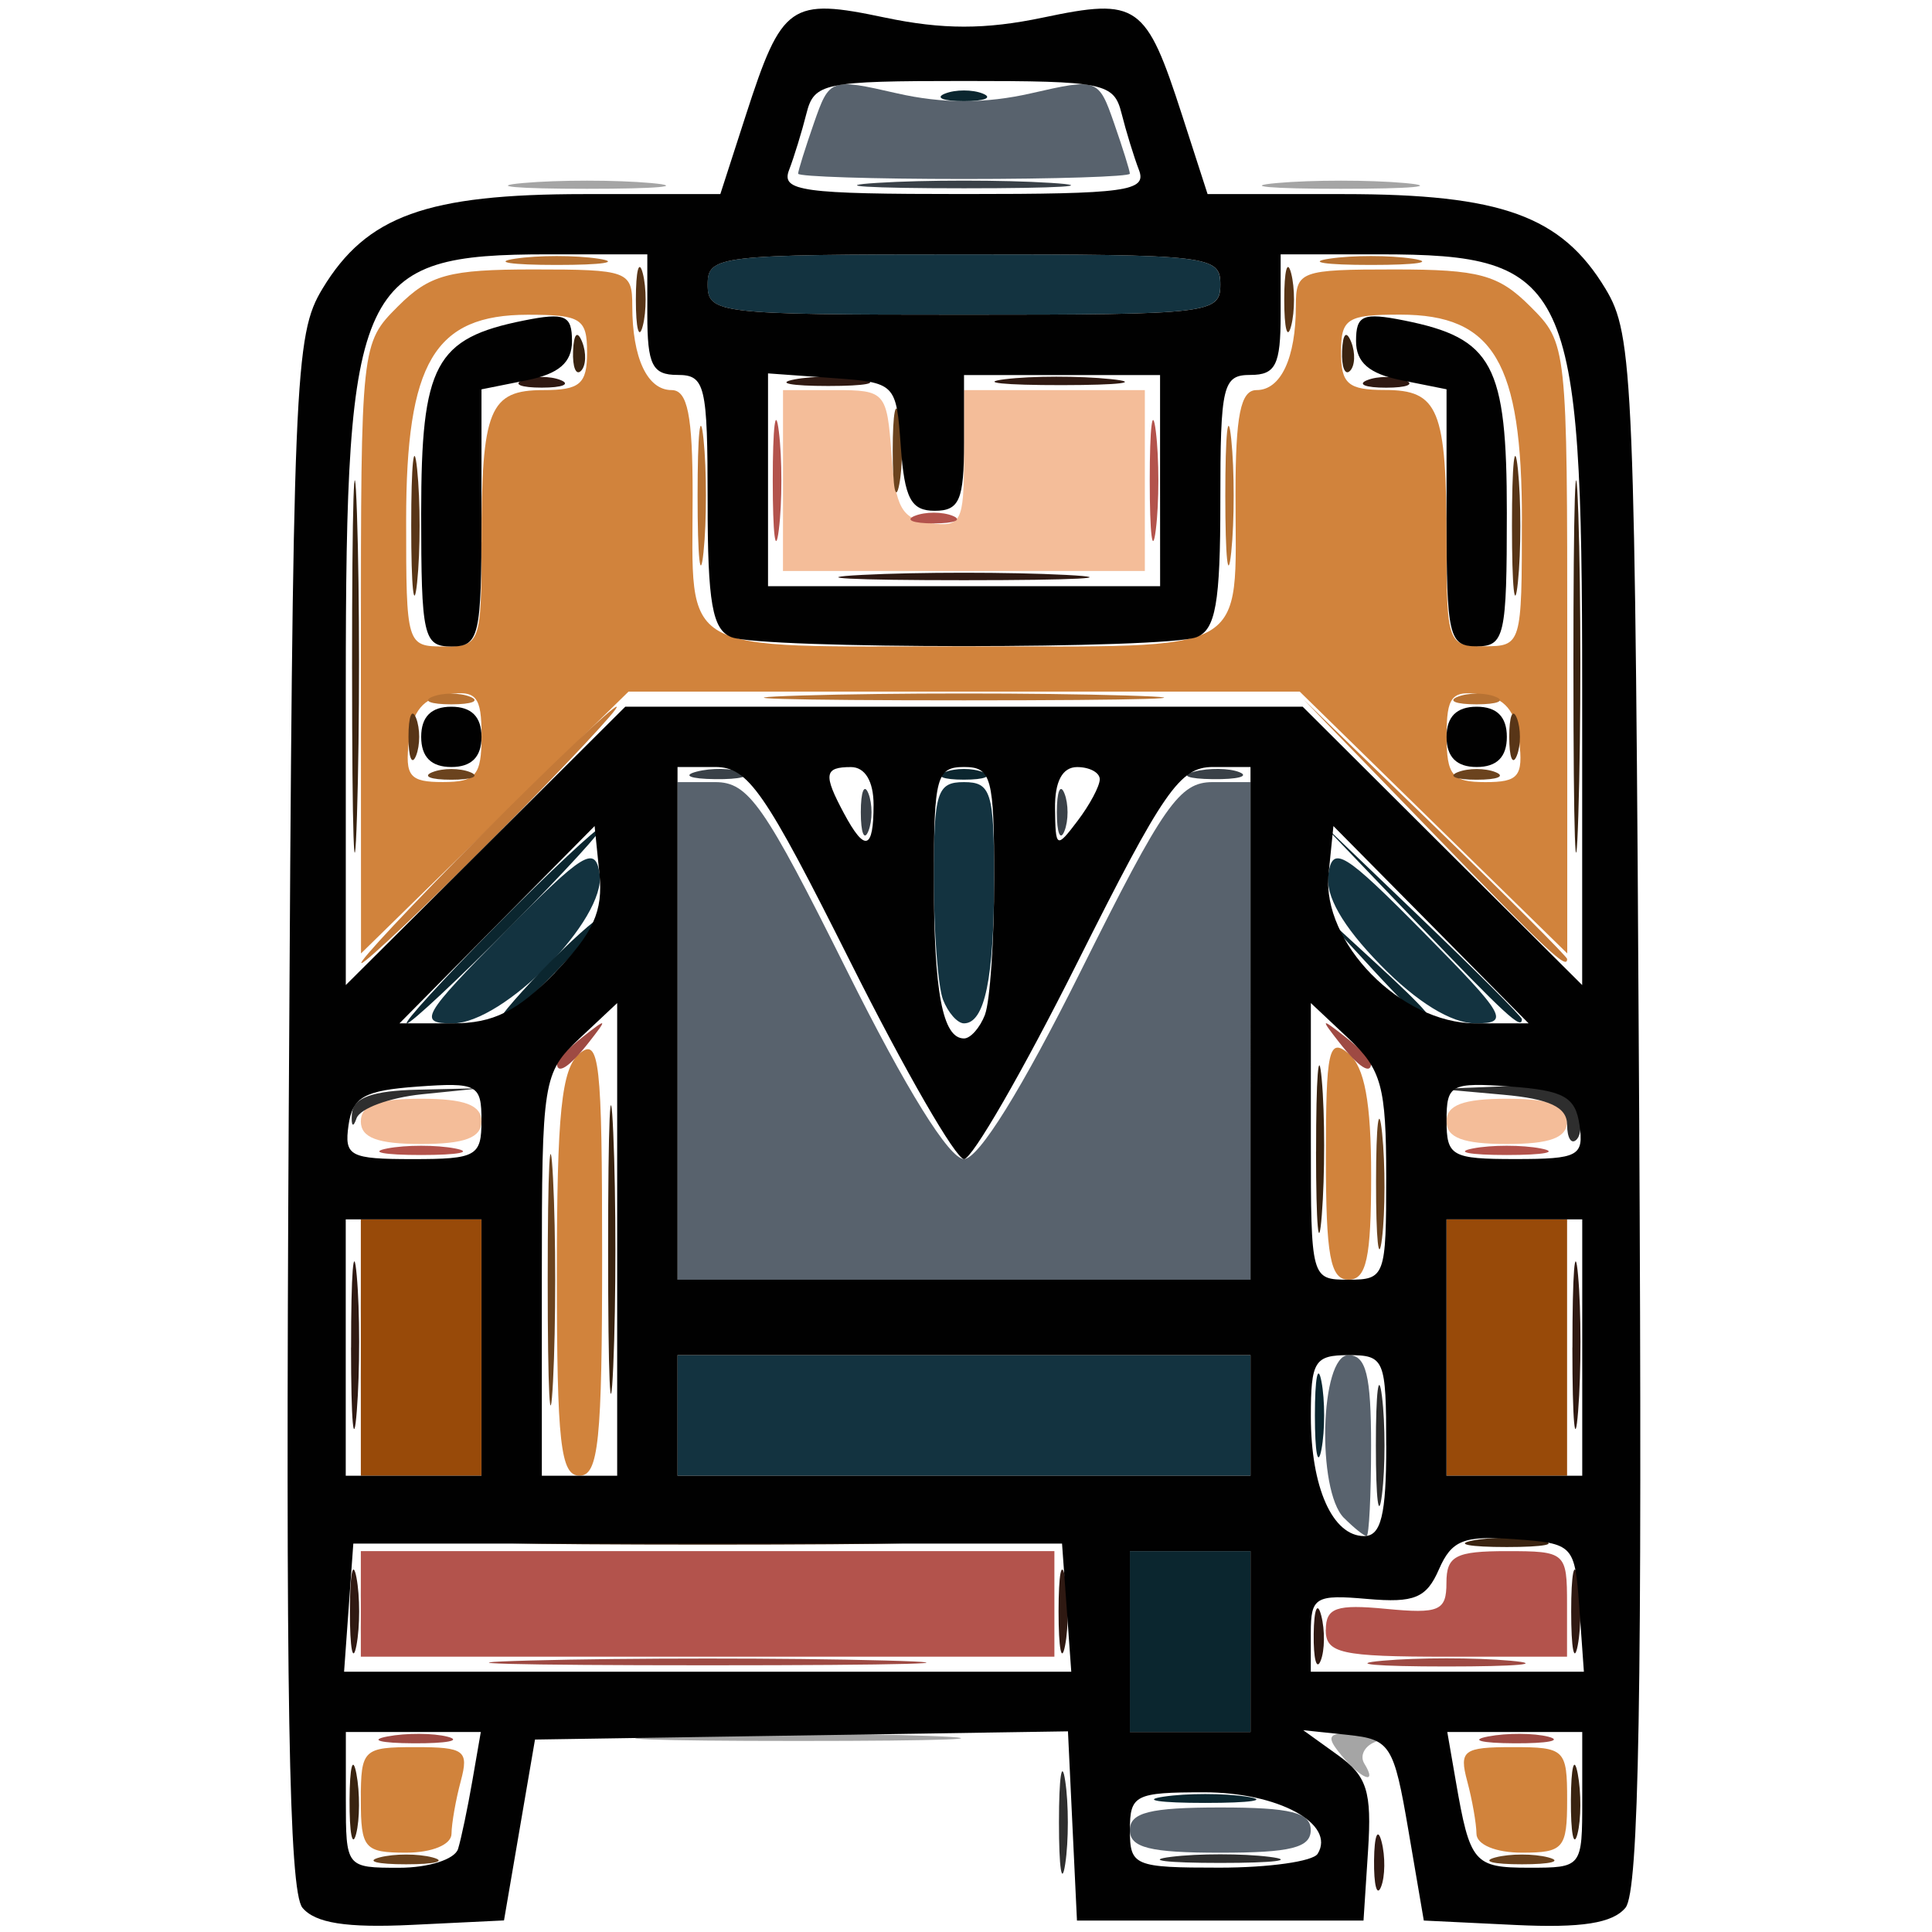 <?xml version="1.0" encoding="UTF-8" standalone="no"?>
<!-- Created with Inkscape (http://www.inkscape.org/) -->

<svg
   width="33.867mm"
   height="33.867mm"
   viewBox="0 0 33.867 33.867"
   version="1.1"
   id="svg1"
   xml:space="preserve"
   xmlns:xlink="http://www.w3.org/1999/xlink"
   xmlns="http://www.w3.org/2000/svg"
   xmlns:svg="http://www.w3.org/2000/svg"><defs
     id="defs1"><color-profile
       name="sRGB-IEC61966-2.1"
       xlink:href="../../../../../../../../WINDOWS/system32/spool/drivers/color/sRGB%20Color%20Space%20Profile.icm"
       id="color-profile2" /></defs><g
     id="layer2"
     transform="translate(98.229,-81.07)"><g
       id="layer5"><g
         id="g170"><rect
           style="fill:#000000;fill-opacity:0;stroke:none;stroke-width:0.265;stroke-opacity:1"
           id="rect65660-7-4-7-0"
           width="33.867"
           height="33.867"
           x="-98.229"
           y="81.07" /><g
           id="g124"
           transform="matrix(0.999,0,0,0.999,72.212,4.033)"><path
             style="fill:#f4bd99"
             d="m -164.28,96.791 c 0,-0.287 0.294,-0.397 1.058,-0.397 0.764,0 1.058,0.11 1.058,0.397 0,0.287 -0.294,0.397 -1.058,0.397 -0.764,0 -1.058,-0.11 -1.058,-0.397 z m 19.05,0 c 0,-0.287 0.294,-0.397 1.058,-0.397 0.764,0 1.058,0.11 1.058,0.397 0,0.287 -0.294,0.397 -1.058,0.397 -0.764,0 -1.058,-0.11 -1.058,-0.397 z m -11.642,-11.245 v -1.587 h 0.911 c 0.882,0 0.913,0.035 0.992,1.124 0.068,0.935 0.182,1.139 0.677,1.209 0.543,0.077 0.595,-0.022 0.595,-1.124 v -1.209 h 1.587 1.587 v 1.587 1.587 h -3.175 -3.175 z"
             id="path142" /><path
             style="fill:#a5a5a5"
             d="m -147.082,107.904 c -0.277,-0.334 -0.23,-0.394 0.298,-0.376 0.345,0.011 0.478,0.081 0.295,0.155 -0.183,0.074 -0.265,0.243 -0.183,0.376 0.24,0.388 -0.051,0.279 -0.411,-0.155 z m -11.84,-0.329 c 1.273,-0.049 3.357,-0.049 4.63,0 1.273,0.049 0.232,0.088 -2.315,0.088 -2.547,0 -3.588,-0.04 -2.315,-0.088 z m -2.514,-27.249 c 0.618,-0.056 1.63,-0.056 2.249,0 0.618,0.056 0.112,0.101 -1.124,0.101 -1.237,0 -1.743,-0.046 -1.124,-0.101 z m 13.229,0 c 0.618,-0.056 1.631,-0.056 2.249,0 0.618,0.056 0.112,0.101 -1.124,0.101 -1.237,0 -1.743,-0.046 -1.124,-0.101 z"
             id="path141" /><path
             style="fill:#d1833c"
             d="m -164.28,108.697 c 0,-0.888 0.04,-0.926 0.957,-0.926 0.863,0 0.941,0.058 0.797,0.595 -0.088,0.327 -0.161,0.744 -0.163,0.926 -0.002,0.19 -0.341,0.331 -0.797,0.331 -0.731,0 -0.794,-0.073 -0.794,-0.926 z m 19.576,0.595 c -0.002,-0.182 -0.075,-0.599 -0.163,-0.926 -0.144,-0.537 -0.066,-0.595 0.797,-0.595 0.917,0 0.957,0.038 0.957,0.926 0,0.853 -0.063,0.926 -0.794,0.926 -0.457,0 -0.795,-0.14 -0.797,-0.331 z m -16.136,-9.823 c 0,-2.823 0.08,-3.606 0.397,-3.869 0.35,-0.29 0.397,0.13 0.397,3.539 0,3.263 -0.062,3.869 -0.397,3.869 -0.333,0 -0.397,-0.57 -0.397,-3.539 z m 13.494,-2.049 c 0,-1.88 0.05,-2.108 0.397,-1.82 0.282,0.234 0.397,0.854 0.397,2.149 0,1.441 -0.083,1.82 -0.397,1.82 -0.32,0 -0.397,-0.415 -0.397,-2.149 z m -16.933,-8.928 c 0,-5.329 0.003,-5.354 0.649,-6.001 0.557,-0.557 0.895,-0.649 2.381,-0.649 1.655,0 1.732,0.028 1.732,0.64 0,0.913 0.263,1.477 0.69,1.477 0.28,0 0.369,0.442 0.369,1.83 0,2.855 -0.335,2.667 4.763,2.667 5.098,0 4.763,0.188 4.763,-2.667 0,-1.388 0.089,-1.83 0.369,-1.83 0.427,0 0.69,-0.563 0.69,-1.477 0,-0.612 0.077,-0.64 1.732,-0.64 1.486,0 1.824,0.092 2.381,0.649 0.647,0.647 0.649,0.672 0.649,6.001 v 5.352 l -2.347,-2.297 -2.347,-2.297 h -5.889 -5.889 l -2.347,2.297 -2.347,2.297 z m 2.117,1.533 c 0,-0.691 -0.089,-0.8 -0.595,-0.728 -0.426,0.061 -0.619,0.291 -0.679,0.812 -0.072,0.626 0.011,0.728 0.595,0.728 0.582,0 0.679,-0.117 0.679,-0.812 z m 18.208,0.085 c -0.06,-0.521 -0.253,-0.752 -0.679,-0.812 -0.506,-0.072 -0.595,0.037 -0.595,0.728 0,0.696 0.098,0.812 0.679,0.812 0.585,0 0.667,-0.101 0.595,-0.728 z m -18.208,-3.484 c 0,-2.333 0.136,-2.667 1.087,-2.667 0.64,0 0.765,-0.108 0.765,-0.661 0,-0.593 -0.107,-0.661 -1.039,-0.661 -1.642,0 -2.136,0.835 -2.136,3.608 0,2.184 0.009,2.213 0.661,2.213 0.642,0 0.661,-0.054 0.661,-1.83 z m 18.256,-0.383 c 0,-2.773 -0.494,-3.608 -2.136,-3.608 -0.932,0 -1.039,0.068 -1.039,0.661 0,0.553 0.125,0.661 0.765,0.661 0.95,0 1.087,0.335 1.087,2.667 0,1.776 0.02,1.83 0.661,1.83 0.653,0 0.661,-0.029 0.661,-2.213 z"
             id="path140" /><path
             style="fill:#c37938"
             d="m -162.163,91.764 c 1.23,-1.237 2.297,-2.249 2.37,-2.249 0.073,0 -0.874,1.012 -2.105,2.249 -1.231,1.237 -2.297,2.249 -2.37,2.249 -0.073,0 0.874,-1.012 2.105,-2.249 z m 16.663,-0.066 -2.243,-2.315 2.315,2.243 c 1.273,1.234 2.315,2.276 2.315,2.315 0,0.193 -0.304,-0.093 -2.387,-2.243 z"
             id="path139" /><path
             style="fill:#b77233"
             d="m -163.023,89.34 c 0.182,-0.073 0.48,-0.073 0.661,0 0.182,0.073 0.033,0.133 -0.331,0.133 -0.364,0 -0.513,-0.06 -0.331,-0.133 z m 6.482,-0.022 c 1.564,-0.047 4.124,-0.047 5.689,0 1.564,0.047 0.284,0.085 -2.844,0.085 -3.129,0 -4.409,-0.038 -2.844,-0.085 z m 11.509,0.022 c 0.182,-0.073 0.48,-0.073 0.661,0 0.182,0.073 0.033,0.133 -0.331,0.133 -0.364,0 -0.513,-0.06 -0.331,-0.133 z m -13.339,-3.529 c 0,-1.091 0.047,-1.538 0.104,-0.992 0.057,0.546 0.057,1.439 0,1.984 -0.057,0.546 -0.104,0.099 -0.104,-0.992 z m 9.26,0 c 0,-1.091 0.047,-1.538 0.104,-0.992 0.057,0.546 0.057,1.439 0,1.984 -0.057,0.546 -0.104,0.099 -0.104,-0.992 z m -12.458,-4.158 c 0.4,-0.061 1.055,-0.061 1.455,0 0.4,0.061 0.073,0.11 -0.728,0.11 -0.8,0 -1.128,-0.05 -0.728,-0.11 z m 14.287,0 c 0.4,-0.061 1.055,-0.061 1.455,0 0.4,0.061 0.073,0.11 -0.728,0.11 -0.8,0 -1.128,-0.05 -0.728,-0.11 z"
             id="path138" /><path
             style="fill:#b3534c"
             d="m -164.28,105.258 v -0.926 h 6.085 6.085 v 0.926 0.926 h -6.085 -6.085 z m 16.933,0.456 c 0,-0.389 0.183,-0.453 1.058,-0.369 0.932,0.089 1.058,0.034 1.058,-0.456 0,-0.473 0.159,-0.557 1.058,-0.557 1.033,0 1.058,0.022 1.058,0.926 v 0.926 h -2.117 c -1.851,0 -2.117,-0.059 -2.117,-0.47 z m -16.47,-8.448 c 0.327,-0.063 0.863,-0.063 1.191,0 0.327,0.063 0.059,0.115 -0.595,0.115 -0.655,0 -0.923,-0.052 -0.595,-0.115 z m 19.05,0 c 0.327,-0.063 0.863,-0.063 1.191,0 0.327,0.063 0.059,0.115 -0.595,0.115 -0.655,0 -0.923,-0.052 -0.595,-0.115 z m -12.285,-11.72 c 0,-0.946 0.048,-1.333 0.107,-0.86 0.059,0.473 0.059,1.247 0,1.72 -0.059,0.473 -0.107,0.086 -0.107,-0.86 z m 6.615,0 c 0,-0.946 0.048,-1.333 0.107,-0.86 0.059,0.473 0.059,1.247 0,1.72 -0.059,0.473 -0.107,0.086 -0.107,-0.86 z m -4.12,0.619 c 0.182,-0.073 0.48,-0.073 0.661,0 0.182,0.073 0.033,0.133 -0.331,0.133 -0.364,0 -0.513,-0.06 -0.331,-0.133 z"
             id="path137" /><path
             style="fill:#9e4a43"
             d="m -163.814,107.584 c 0.329,-0.063 0.805,-0.061 1.058,0.005 0.253,0.066 -0.016,0.118 -0.598,0.115 -0.582,-0.003 -0.789,-0.057 -0.46,-0.12 z m 19.315,0 c 0.329,-0.063 0.805,-0.061 1.058,0.005 0.253,0.066 -0.016,0.118 -0.598,0.115 -0.582,-0.003 -0.789,-0.057 -0.46,-0.12 z m -16.804,-1.333 c 1.71,-0.046 4.508,-0.046 6.218,0 1.71,0.046 0.311,0.084 -3.109,0.084 -3.42,0 -4.819,-0.038 -3.109,-0.084 z m 14.949,0.004 c 0.618,-0.056 1.63,-0.056 2.249,0 0.618,0.056 0.112,0.101 -1.124,0.101 -1.237,0 -1.743,-0.046 -1.124,-0.101 z m -14.486,-10.49 c 0,-0.055 0.208,-0.263 0.463,-0.463 0.42,-0.329 0.429,-0.32 0.1,0.1 -0.346,0.441 -0.563,0.581 -0.563,0.363 z m 13.725,-0.363 c -0.329,-0.42 -0.32,-0.429 0.1,-0.1 0.255,0.2 0.463,0.408 0.463,0.463 0,0.218 -0.217,0.078 -0.563,-0.363 z"
             id="path136" /><path
             style="fill:#58626d"
             d="m -150.786,109.227 c 0,-0.309 0.353,-0.397 1.587,-0.397 1.235,0 1.587,0.088 1.587,0.397 0,0.309 -0.353,0.397 -1.587,0.397 -1.235,0 -1.587,-0.088 -1.587,-0.397 z m 3.757,-5.477 c -0.483,-0.483 -0.417,-2.857 0.079,-2.857 0.309,0 0.397,0.353 0.397,1.587 0,0.873 -0.036,1.587 -0.079,1.587 -0.044,0 -0.222,-0.143 -0.397,-0.318 z m -11.695,-8.546 v -4.366 h 0.663 c 0.584,0 0.858,0.393 2.31,3.307 1.038,2.084 1.798,3.307 2.054,3.307 0.256,0 1.016,-1.223 2.054,-3.307 1.452,-2.915 1.726,-3.307 2.31,-3.307 h 0.663 v 4.366 4.366 h -5.027 -5.027 z m 2.117,-15.042 c 0,-0.051 0.125,-0.45 0.277,-0.887 0.273,-0.784 0.291,-0.79 1.455,-0.524 0.801,0.183 1.556,0.183 2.357,0 1.164,-0.266 1.182,-0.26 1.455,0.524 0.152,0.437 0.277,0.836 0.277,0.887 0,0.051 -1.31,0.093 -2.91,0.093 -1.601,0 -2.91,-0.042 -2.91,-0.093 z"
             id="path135" /><path
             style="fill:#984a09"
             d="m -164.28,100.76 v -2.249 h 1.058 1.058 v 2.249 2.249 h -1.058 -1.058 z m 19.05,0 v -2.249 h 1.058 1.058 v 2.249 2.249 h -1.058 -1.058 z"
             id="path134" /><path
             style="fill:#6b431e"
             d="m -163.949,109.706 c 0.255,-0.067 0.671,-0.067 0.926,0 0.255,0.067 0.046,0.121 -0.463,0.121 -0.509,0 -0.718,-0.054 -0.463,-0.121 z m 19.579,0 c 0.255,-0.067 0.671,-0.067 0.926,0 0.255,0.067 0.046,0.121 -0.463,0.121 -0.509,0 -0.718,-0.054 -0.463,-0.121 z m -16.631,-10.136 c 0,-1.965 0.042,-2.768 0.093,-1.786 0.051,0.982 0.051,2.59 0,3.572 -0.051,0.982 -0.093,0.179 -0.093,-1.786 z m 14.535,-1.72 c 0.001,-1.019 0.049,-1.403 0.106,-0.854 0.057,0.549 0.056,1.382 -0.002,1.852 -0.058,0.47 -0.105,0.021 -0.104,-0.998 z m -16.557,-7.187 c 0.182,-0.073 0.48,-0.073 0.661,0 0.182,0.073 0.033,0.133 -0.331,0.133 -0.364,0 -0.513,-0.06 -0.331,-0.133 z m 17.992,0 c 0.182,-0.073 0.48,-0.073 0.661,0 0.182,0.073 0.033,0.133 -0.331,0.133 -0.364,0 -0.513,-0.06 -0.331,-0.133 z m -9.916,-5.646 c 0,-0.655 0.052,-0.923 0.115,-0.595 0.063,0.327 0.063,0.863 0,1.191 -0.063,0.327 -0.115,0.06 -0.115,-0.595 z"
             id="path133" /><path
             style="fill:#3a4148"
             d="m -155.507,91.367 c 0,-0.364 0.06,-0.513 0.133,-0.331 0.073,0.182 0.073,0.48 0,0.661 -0.073,0.182 -0.133,0.033 -0.133,-0.331 z m 3.44,0 c 0,-0.364 0.06,-0.513 0.133,-0.331 0.073,0.182 0.073,0.48 0,0.661 -0.073,0.182 -0.133,0.033 -0.133,-0.331 z m -6.321,-0.713 c 0.257,-0.067 0.615,-0.063 0.794,0.01 0.179,0.072 -0.032,0.127 -0.468,0.122 -0.437,-0.005 -0.583,-0.065 -0.326,-0.132 z m 8.731,0 c 0.257,-0.067 0.615,-0.063 0.794,0.01 0.179,0.072 -0.032,0.127 -0.468,0.122 -0.437,-0.005 -0.583,-0.065 -0.326,-0.132 z m -5.561,-10.331 c 0.837,-0.053 2.206,-0.053 3.043,0 0.837,0.053 0.152,0.095 -1.521,0.095 -1.673,0 -2.358,-0.043 -1.521,-0.095 z"
             id="path132" /><path
             style="fill:#583517"
             d="m -163.444,90.044 c 0,-0.364 0.06,-0.513 0.133,-0.331 0.073,0.182 0.073,0.48 0,0.661 -0.073,0.182 -0.133,0.033 -0.133,-0.331 z m 19.315,0 c 0,-0.364 0.06,-0.513 0.133,-0.331 0.073,0.182 0.073,0.48 0,0.661 -0.073,0.182 -0.133,0.033 -0.133,-0.331 z m -19.267,-3.704 c 0,-1.091 0.047,-1.538 0.104,-0.992 0.057,0.546 0.057,1.439 0,1.984 -0.057,0.546 -0.104,0.099 -0.104,-0.992 z m 19.315,0 c 0,-1.091 0.047,-1.538 0.104,-0.992 0.057,0.546 0.057,1.439 0,1.984 -0.057,0.546 -0.104,0.099 -0.104,-0.992 z m -15.373,-3.969 c 0,-0.509 0.054,-0.718 0.121,-0.463 0.067,0.255 0.067,0.671 0,0.926 -0.067,0.255 -0.121,0.046 -0.121,-0.463 z m 11.377,0 c 0,-0.509 0.054,-0.718 0.121,-0.463 0.067,0.255 0.067,0.671 0,0.926 -0.067,0.255 -0.121,0.046 -0.121,-0.463 z"
             id="path131" /><path
             style="fill:#2e2e2e"
             d="m -152.03,109.094 c 0,-0.8 0.05,-1.128 0.11,-0.728 0.061,0.4 0.061,1.055 0,1.455 -0.061,0.4 -0.11,0.073 -0.11,-0.728 z m 1.971,0.602 c 0.473,-0.059 1.247,-0.059 1.72,0 0.473,0.059 0.086,0.107 -0.86,0.107 -0.946,0 -1.333,-0.048 -0.86,-0.107 z m 3.59,-7.217 c 0,-0.946 0.048,-1.333 0.107,-0.86 0.059,0.473 0.059,1.247 0,1.72 -0.059,0.473 -0.107,0.086 -0.107,-0.86 z m -17.967,-5.821 c 0.02,-0.282 0.354,-0.404 1.152,-0.423 l 1.124,-0.026 -1.044,0.106 c -0.574,0.059 -1.092,0.249 -1.152,0.423 -0.059,0.174 -0.096,0.138 -0.081,-0.081 z m 21.322,0.192 c 0,-0.309 -0.309,-0.454 -1.124,-0.527 l -1.124,-0.101 1.133,-0.046 c 0.808,-0.033 1.178,0.071 1.289,0.362 0.086,0.225 0.082,0.483 -0.008,0.573 -0.091,0.091 -0.165,-0.027 -0.165,-0.261 z"
             id="path130" /><path
             style="fill:#133340"
             d="m -158.724,101.951 v -1.058 h 5.027 5.027 v 1.058 1.058 h -5.027 -5.027 z m -3.034,-8.479 c 1.389,-1.406 1.59,-1.53 1.668,-1.026 0.122,0.788 -1.685,2.626 -2.582,2.626 -0.61,0 -0.534,-0.133 0.914,-1.599 z m 7.693,1.181 c -0.088,-0.23 -0.161,-1.183 -0.161,-2.117 0,-1.522 0.055,-1.698 0.529,-1.698 0.474,0 0.529,0.176 0.529,1.698 0,1.746 -0.165,2.535 -0.529,2.535 -0.114,0 -0.28,-0.188 -0.369,-0.419 z m 7.676,-0.608 c -0.669,-0.685 -0.973,-1.217 -0.914,-1.599 0.078,-0.504 0.279,-0.38 1.668,1.026 1.448,1.467 1.524,1.599 0.914,1.599 -0.424,0 -1.029,-0.372 -1.668,-1.026 z M -158.195,82.107 c 0,-0.508 0.176,-0.529 4.498,-0.529 4.322,0 4.498,0.021 4.498,0.529 0,0.508 -0.176,0.529 -4.498,0.529 -4.322,0 -4.498,-0.021 -4.498,-0.529 z"
             id="path129" /><path
             style="fill:#392310"
             d="m -164.478,108.697 c 0.003,-0.582 0.057,-0.789 0.12,-0.46 0.063,0.329 0.061,0.805 -0.005,1.058 -0.066,0.253 -0.118,-0.016 -0.115,-0.598 z m 21.431,0 c 0.003,-0.582 0.057,-0.789 0.12,-0.46 0.063,0.329 0.061,0.805 -0.005,1.058 -0.066,0.253 -0.118,-0.016 -0.115,-0.598 z m -18.257,-4.563 c 1.71,-0.046 4.508,-0.046 6.218,0 1.71,0.046 0.311,0.084 -3.109,0.084 -3.42,0 -4.819,-0.038 -3.109,-0.084 z m 16.536,0.011 c 0.327,-0.063 0.863,-0.063 1.191,0 0.327,0.063 0.059,0.115 -0.595,0.115 -0.655,0 -0.923,-0.052 -0.595,-0.115 z m -15.173,-5.105 c 0,-2.256 0.041,-3.178 0.09,-2.051 0.05,1.128 0.05,2.973 0,4.101 -0.05,1.128 -0.09,0.205 -0.09,-2.051 z m 12.423,-1.72 c -8.1e-4,-1.31 0.044,-1.879 0.099,-1.265 0.056,0.614 0.056,1.686 10e-4,2.381 -0.055,0.696 -0.1,0.193 -0.101,-1.116 z m -16.916,-8.467 c -2.4e-4,-2.91 0.038,-4.137 0.086,-2.726 0.048,1.411 0.048,3.792 4.3e-4,5.292 -0.047,1.499 -0.086,0.345 -0.086,-2.566 z m 21.431,0 c -2.4e-4,-2.91 0.038,-4.137 0.086,-2.726 0.048,1.411 0.048,3.792 4.2e-4,5.292 -0.047,1.499 -0.086,0.345 -0.086,-2.566 z m -17.553,-5.578 c 0.013,-0.308 0.075,-0.371 0.16,-0.16 0.076,0.191 0.067,0.419 -0.021,0.507 -0.088,0.088 -0.15,-0.068 -0.139,-0.347 z m 13.494,0 c 0.013,-0.308 0.075,-0.371 0.16,-0.16 0.076,0.191 0.067,0.419 -0.021,0.507 -0.088,0.088 -0.15,-0.068 -0.139,-0.347 z"
             id="path128" /><path
             style="fill:#0b262f"
             d="m -150.191,108.64 c 0.4,-0.061 1.055,-0.061 1.455,0 0.4,0.061 0.073,0.11 -0.728,0.11 -0.8,0 -1.128,-0.05 -0.728,-0.11 z m -0.595,-2.721 v -1.587 h 1.058 1.058 v 1.587 1.587 h -1.058 -1.058 z m 3.247,-3.969 c 0,-0.655 0.052,-0.923 0.115,-0.595 0.063,0.327 0.063,0.863 0,1.191 -0.063,0.327 -0.115,0.059 -0.115,-0.595 z m -14.36,-8.599 c 0.937,-0.946 1.764,-1.72 1.837,-1.72 0.073,0 -0.635,0.774 -1.572,1.72 -0.937,0.946 -1.764,1.72 -1.837,1.72 -0.073,0 0.635,-0.774 1.572,-1.72 z m 0.794,0.794 c 0.494,-0.509 0.957,-0.926 1.03,-0.926 0.073,0 -0.272,0.417 -0.765,0.926 -0.494,0.509 -0.957,0.926 -1.03,0.926 -0.073,0 0.272,-0.417 0.765,-0.926 z m 14.538,-0.066 -0.912,-0.992 0.992,0.912 c 0.924,0.849 1.114,1.073 0.912,1.073 -0.044,0 -0.491,-0.446 -0.992,-0.992 z m 0.8,-0.794 -1.712,-1.786 1.786,1.712 c 0.982,0.942 1.786,1.745 1.786,1.786 0,0.195 -0.269,-0.053 -1.86,-1.712 z m -8.261,-2.623 c 0.182,-0.073 0.48,-0.073 0.661,0 0.182,0.073 0.033,0.133 -0.331,0.133 -0.364,0 -0.513,-0.06 -0.331,-0.133 z m 0,-11.906 c 0.182,-0.073 0.48,-0.073 0.661,0 0.182,0.073 0.033,0.133 -0.331,0.133 -0.364,0 -0.513,-0.06 -0.331,-0.133 z"
             id="path127" /><path
             style="fill:#2f1912"
             d="m -146.501,109.756 c 0.005,-0.437 0.065,-0.583 0.132,-0.326 0.067,0.257 0.063,0.615 -0.01,0.794 -0.072,0.179 -0.127,-0.032 -0.122,-0.468 z m -17.971,-4.366 c 0,-0.655 0.052,-0.923 0.115,-0.595 0.063,0.327 0.063,0.863 0,1.191 -0.063,0.327 -0.115,0.059 -0.115,-0.595 z m 12.435,0 c 0,-0.655 0.052,-0.923 0.115,-0.595 0.063,0.327 0.063,0.863 0,1.191 -0.063,0.327 -0.115,0.059 -0.115,-0.595 z m 4.477,0.397 c 0.005,-0.437 0.065,-0.583 0.132,-0.326 0.067,0.257 0.063,0.615 -0.01,0.794 -0.072,0.179 -0.127,-0.032 -0.122,-0.468 z m 4.518,-0.397 c 0,-0.655 0.052,-0.923 0.115,-0.595 0.063,0.327 0.063,0.863 0,1.191 -0.063,0.327 -0.115,0.059 -0.115,-0.595 z m -21.409,-4.63 c -8.1e-4,-1.31 0.044,-1.879 0.099,-1.265 0.056,0.614 0.056,1.686 0.001,2.381 -0.055,0.696 -0.1,0.193 -0.101,-1.116 z m 21.431,0 c -8.1e-4,-1.31 0.044,-1.879 0.099,-1.265 0.056,0.614 0.056,1.686 0.001,2.381 -0.055,0.696 -0.1,0.193 -0.101,-1.116 z m -12.463,-13.558 c 0.982,-0.051 2.59,-0.051 3.572,0 0.982,0.051 0.179,0.093 -1.786,0.093 -1.965,0 -2.768,-0.042 -1.786,-0.093 z m -5.953,-3.419 c 0.182,-0.073 0.48,-0.073 0.661,0 0.182,0.073 0.033,0.133 -0.331,0.133 -0.364,0 -0.513,-0.06 -0.331,-0.133 z m 4.763,-0.011 c 0.327,-0.063 0.863,-0.063 1.191,0 0.327,0.063 0.059,0.115 -0.595,0.115 -0.655,0 -0.923,-0.052 -0.595,-0.115 z m 3.698,-0.004 c 0.47,-0.058 1.303,-0.059 1.852,-0.002 0.549,0.057 0.165,0.105 -0.854,0.106 -1.019,0.001 -1.468,-0.046 -0.998,-0.104 z m 6.356,0.016 c 0.182,-0.073 0.48,-0.073 0.661,0 0.182,0.073 0.033,0.133 -0.331,0.133 -0.364,0 -0.513,-0.06 -0.331,-0.133 z"
             id="path126" /><path
             style="fill:#010101"
             d="m -165.305,110.589 c -0.238,-0.287 -0.297,-3.736 -0.24,-13.968 0.072,-12.945 0.1,-13.628 0.593,-14.443 0.772,-1.277 1.828,-1.658 4.594,-1.658 h 2.386 l 0.449,-1.389 c 0.633,-1.957 0.778,-2.059 2.437,-1.709 1.014,0.213 1.764,0.213 2.778,0 1.66,-0.349 1.804,-0.248 2.437,1.709 l 0.449,1.389 h 2.386 c 2.767,0 3.822,0.381 4.594,1.658 0.493,0.815 0.521,1.498 0.593,14.443 0.057,10.232 -0.003,13.682 -0.24,13.968 -0.226,0.273 -0.773,0.358 -1.927,0.303 l -1.612,-0.078 -0.271,-1.587 c -0.255,-1.494 -0.317,-1.592 -1.058,-1.67 l -0.787,-0.083 0.609,0.438 c 0.511,0.367 0.596,0.636 0.529,1.67 l -0.08,1.232 h -2.514 -2.514 l -0.079,-1.66 -0.079,-1.66 -4.676,0.072 -4.676,0.072 -0.272,1.587 -0.272,1.587 -1.612,0.078 c -1.155,0.056 -1.701,-0.03 -1.927,-0.303 z m 2.731,-1.032 c 0.056,-0.182 0.168,-0.718 0.25,-1.191 l 0.149,-0.86 h -1.184 -1.184 v 1.191 c 0,1.186 0.003,1.191 0.934,1.191 0.517,0 0.979,-0.148 1.035,-0.331 z m 15.083,0.087 c 0.325,-0.526 -0.695,-1.08 -1.99,-1.08 -1.215,0 -1.304,0.045 -1.304,0.661 0,0.631 0.072,0.661 1.572,0.661 0.865,0 1.64,-0.109 1.722,-0.243 z m 4.643,-0.947 v -1.191 h -1.184 -1.184 l 0.149,0.86 c 0.249,1.44 0.317,1.521 1.285,1.521 0.931,0 0.934,-0.004 0.934,-1.191 z m -5.821,-2.778 v -1.587 h -1.058 -1.058 v 1.587 1.587 h 1.058 1.058 z m -3.226,-0.595 -0.081,-1.124 h -6.218 -6.218 l -0.081,1.124 -0.081,1.124 h 6.38 6.38 z m 8.996,0 c -0.08,-1.107 -0.098,-1.126 -1.14,-1.202 -0.889,-0.065 -1.101,0.019 -1.323,0.529 -0.22,0.505 -0.431,0.592 -1.257,0.52 -0.912,-0.08 -0.992,-0.032 -0.992,0.595 v 0.682 h 2.396 2.396 z m -3.389,-2.844 c 0,-1.517 -0.029,-1.587 -0.661,-1.587 -0.597,0 -0.661,0.105 -0.661,1.076 0,1.245 0.38,2.099 0.935,2.099 0.297,0 0.388,-0.37 0.388,-1.587 z m -15.875,-1.72 v -2.249 h -1.191 -1.191 v 2.249 2.249 h 1.191 1.191 z m 2.381,-1.898 v -4.147 l -0.661,0.621 c -0.641,0.603 -0.661,0.728 -0.661,4.147 v 3.526 h 0.661 0.661 z m 11.113,3.089 v -1.058 h -5.027 -5.027 v 1.058 1.058 h 5.027 5.027 z m 5.821,-1.191 v -2.249 h -1.191 -1.191 v 2.249 2.249 h 1.191 1.191 z m -5.821,-5.689 v -4.498 h -0.66 c -0.581,0 -0.865,0.411 -2.383,3.44 -0.948,1.892 -1.841,3.44 -1.984,3.44 -0.143,0 -1.036,-1.548 -1.984,-3.44 -1.518,-3.029 -1.802,-3.44 -2.383,-3.44 h -0.66 v 4.498 4.498 h 5.027 5.027 z m 2.381,2.692 c 0,-1.584 -0.081,-1.882 -0.661,-2.427 l -0.661,-0.621 V 97.142 c 0,2.413 0.004,2.427 0.661,2.427 0.641,0 0.661,-0.056 0.661,-1.806 z m -15.875,-0.987 c 0,-0.632 -0.073,-0.671 -1.124,-0.595 -0.935,0.068 -1.139,0.182 -1.209,0.677 -0.077,0.543 0.022,0.595 1.124,0.595 1.12,0 1.209,-0.05 1.209,-0.677 z m 19.267,0.081 c -0.07,-0.495 -0.274,-0.609 -1.209,-0.677 -1.051,-0.076 -1.124,-0.037 -1.124,0.595 0,0.627 0.088,0.677 1.209,0.677 1.102,0 1.202,-0.052 1.124,-0.595 z m -10.432,-1.94 c 0.088,-0.23 0.161,-1.302 0.161,-2.381 0,-1.786 -0.048,-1.963 -0.529,-1.963 -0.482,0 -0.529,0.176 -0.529,1.963 0,1.991 0.153,2.8 0.529,2.8 0.114,0 0.28,-0.188 0.369,-0.419 z m -7.545,-0.738 c 0.675,-0.697 0.846,-1.076 0.78,-1.731 l -0.085,-0.839 -1.712,1.731 -1.712,1.731 h 0.933 c 0.712,0 1.137,-0.211 1.798,-0.892 z m 15.371,-0.839 -1.712,-1.731 -0.085,0.839 c -0.123,1.204 1.272,2.623 2.577,2.623 h 0.933 z m -8.194,-3.825 h 5.943 l 2.452,2.442 2.452,2.442 v -5.229 c 0,-7.131 -0.216,-7.593 -3.554,-7.593 h -1.737 v 1.058 c 0,0.882 -0.088,1.058 -0.529,1.058 -0.487,0 -0.529,0.176 -0.529,2.221 0,1.781 -0.083,2.252 -0.419,2.381 -0.545,0.209 -7.614,0.209 -8.159,0 -0.336,-0.129 -0.419,-0.6 -0.419,-2.381 0,-2.044 -0.042,-2.221 -0.529,-2.221 -0.441,0 -0.529,-0.176 -0.529,-1.058 v -1.058 h -1.737 c -3.338,0 -3.554,0.462 -3.554,7.593 v 5.229 l 2.452,-2.442 2.452,-2.442 z m -9.525,0.529 c 0,-0.353 0.176,-0.529 0.529,-0.529 0.353,0 0.529,0.176 0.529,0.529 0,0.353 -0.176,0.529 -0.529,0.529 -0.353,0 -0.529,-0.176 -0.529,-0.529 z m 17.992,0 c 0,-0.353 0.176,-0.529 0.529,-0.529 0.353,0 0.529,0.176 0.529,0.529 0,0.353 -0.176,0.529 -0.529,0.529 -0.353,0 -0.529,-0.176 -0.529,-0.529 z m -17.992,-3.928 c 0,-2.609 0.244,-3.066 1.803,-3.378 0.722,-0.144 0.843,-0.093 0.843,0.361 0,0.376 -0.229,0.575 -0.794,0.688 l -0.794,0.159 v 2.256 c 0,2.079 -0.041,2.256 -0.529,2.256 -0.489,0 -0.529,-0.176 -0.529,-2.34 z m 17.992,0.085 v -2.256 l -0.794,-0.159 c -0.564,-0.113 -0.794,-0.312 -0.794,-0.688 0,-0.454 0.12,-0.505 0.843,-0.361 1.559,0.312 1.803,0.769 1.803,3.378 0,2.164 -0.04,2.34 -0.529,2.34 -0.488,0 -0.529,-0.176 -0.529,-2.256 z m -10.054,5.034 c 0,-0.412 -0.15,-0.661 -0.397,-0.661 -0.469,0 -0.489,0.128 -0.123,0.811 0.368,0.688 0.52,0.644 0.52,-0.15 z m 3.969,-0.447 c 0,-0.118 -0.179,-0.214 -0.397,-0.214 -0.259,0 -0.394,0.253 -0.388,0.728 0.008,0.697 0.025,0.706 0.397,0.214 0.214,-0.282 0.388,-0.61 0.388,-0.728 z m 1.058,-5.241 v -1.852 h -1.72 -1.72 v 1.191 c 0,1.002 -0.081,1.191 -0.514,1.191 -0.415,0 -0.53,-0.215 -0.595,-1.124 -0.081,-1.119 -0.087,-1.125 -1.206,-1.206 l -1.124,-0.081 v 1.867 1.867 h 3.44 3.44 z m 1.058,-3.44 c 0,-0.508 -0.176,-0.529 -4.498,-0.529 -4.322,0 -4.498,0.021 -4.498,0.529 0,0.508 0.176,0.529 4.498,0.529 4.322,0 4.498,-0.021 4.498,-0.529 z m -1.428,-2.009 c -0.089,-0.232 -0.226,-0.678 -0.305,-0.992 -0.135,-0.537 -0.3,-0.571 -2.765,-0.571 -2.465,0 -2.63,0.034 -2.765,0.571 -0.079,0.314 -0.216,0.76 -0.305,0.992 -0.143,0.371 0.222,0.421 3.07,0.421 2.848,0 3.212,-0.05 3.07,-0.421 z"
             id="path125" /></g></g></g></g></svg>
